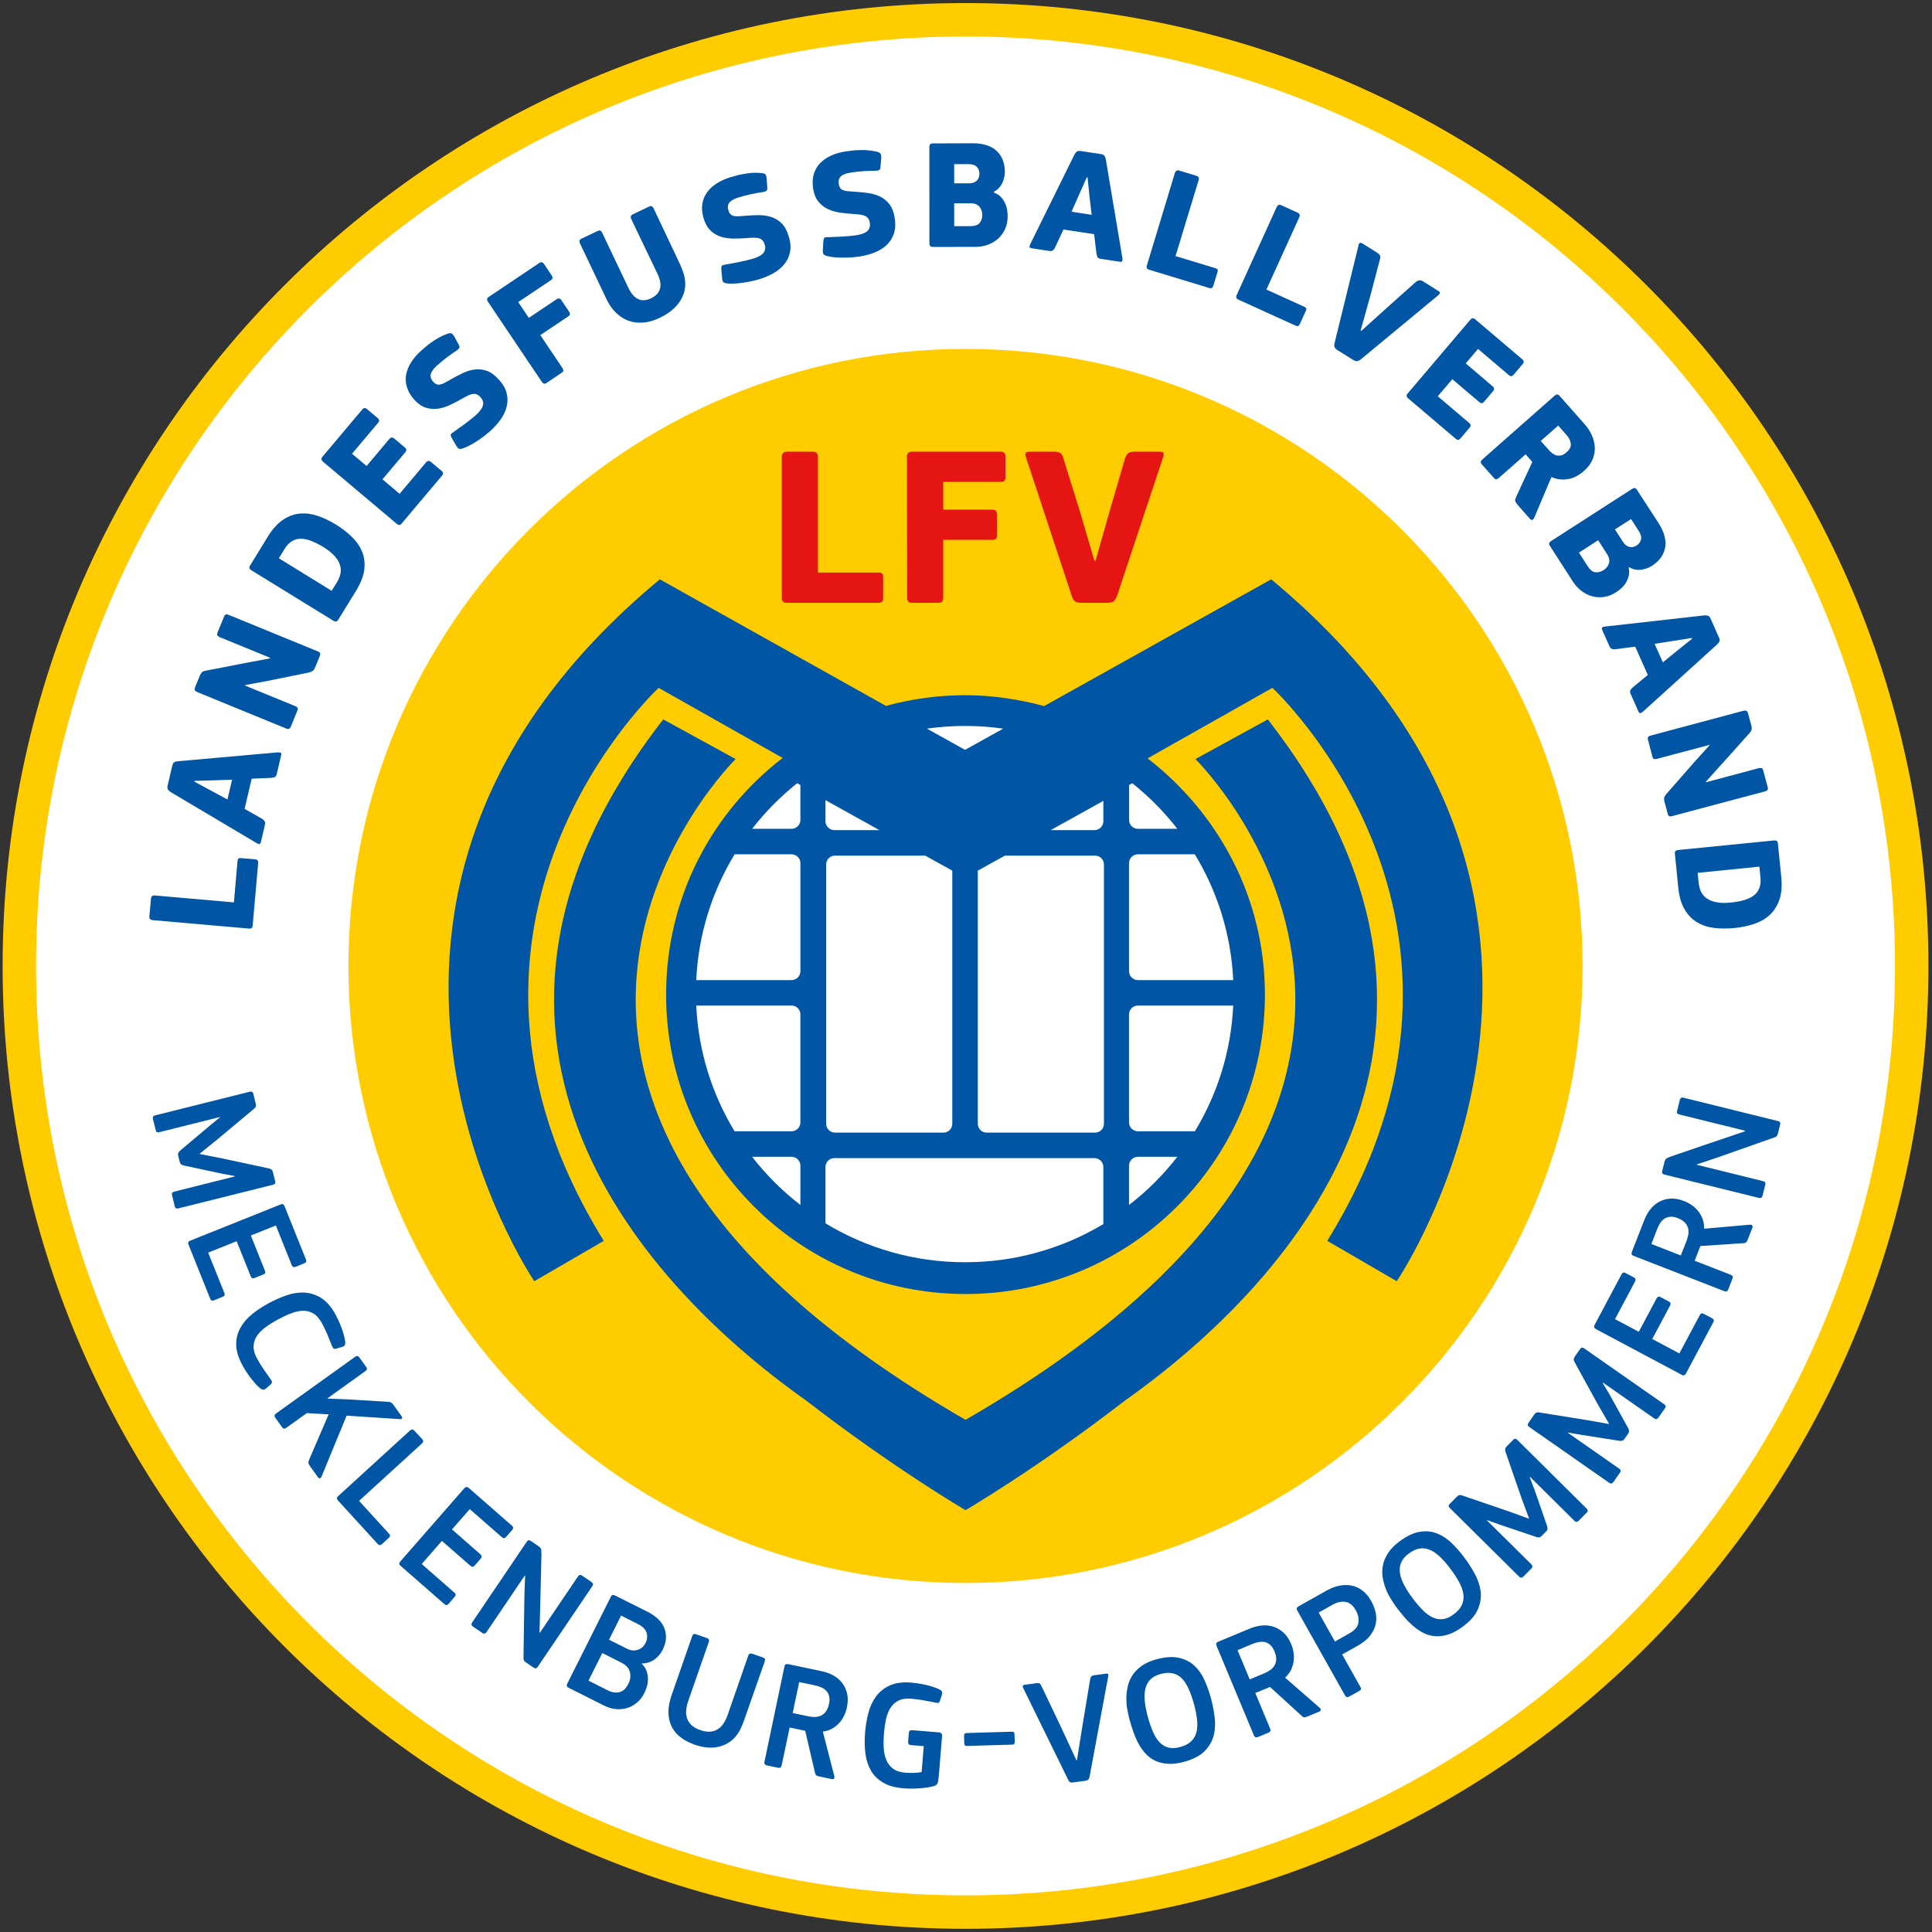 <?xml version="1.0" encoding="utf-8"?>
<!-- Generator: Adobe Illustrator 16.0.3, SVG Export Plug-In . SVG Version: 6.00 Build 0)  -->
<!DOCTYPE svg PUBLIC "-//W3C//DTD SVG 1.1//EN" "http://www.w3.org/Graphics/SVG/1.1/DTD/svg11.dtd">
<svg version="1.1" xmlns="http://www.w3.org/2000/svg" xmlns:xlink="http://www.w3.org/1999/xlink" x="0px" y="0px"
	 width="155.906px" height="155.905px" viewBox="0 0 155.906 155.905" enable-background="new 0 0 155.906 155.905"
	 xml:space="preserve">
<rect x="0" y="0" width="155.906" height="155.905" fill="#333333" stroke="none"/>
<g id="Hintergrund">
</g>
<g id="Hilfslinien_anzeigen">
</g>
<g id="Vordergrund">
	<g>
		<path fill="#FFCC00" d="M155.618,77.947c0,42.914-34.788,77.702-77.704,77.702C35,155.648,0.211,120.86,0.211,77.947
			c0-42.913,34.79-77.7,77.703-77.7C120.83,0.247,155.618,35.034,155.618,77.947"/>
		<path fill="#FFFFFF" d="M152.921,77.947c0,41.424-33.581,75.003-75.008,75.003c-41.424,0-75.004-33.579-75.004-75.003
			c0-41.422,33.58-75.001,75.004-75.001C119.34,2.945,152.921,36.524,152.921,77.947"/>
		<path fill="#FFCC00" d="M127.71,77.947c0,27.5-22.295,49.794-49.797,49.794c-27.5,0-49.795-22.294-49.795-49.794
			s22.295-49.792,49.795-49.792C105.416,28.154,127.71,50.446,127.71,77.947"/>
		<path fill="#E41513" d="M66.005,46.203h4.932c0.221,0,0.33,0.105,0.33,0.313v1.759c0,0.11-0.025,0.202-0.081,0.265
			c-0.057,0.069-0.161,0.103-0.321,0.103h-7.372c-0.158,0-0.265-0.036-0.322-0.11c-0.056-0.074-0.082-0.164-0.082-0.274V36.871
			c0-0.122,0.03-0.224,0.091-0.301c0.061-0.081,0.166-0.121,0.313-0.121H65.6c0.27,0,0.405,0.141,0.405,0.422V46.203z"/>
		<path fill="#E41513" d="M73.185,36.85c0-0.108,0.027-0.203,0.084-0.281c0.052-0.08,0.165-0.12,0.337-0.12h7.133
			c0.272,0,0.403,0.131,0.403,0.397v1.657c0,0.109-0.028,0.202-0.082,0.274c-0.055,0.073-0.169,0.11-0.339,0.11h-4.604v2.238h3.942
			c0.268,0,0.403,0.129,0.403,0.384v1.667c0,0.123-0.027,0.22-0.082,0.285c-0.054,0.069-0.159,0.103-0.321,0.103h-3.942v4.678
			c0,0.096-0.021,0.187-0.062,0.272c-0.045,0.085-0.148,0.127-0.325,0.127h-2.125c-0.16,0-0.265-0.032-0.32-0.11
			c-0.056-0.071-0.082-0.168-0.082-0.289L73.185,36.85z"/>
		<path fill="#E41513" d="M87.144,41.271l1.171,3.979h0.092l1.141-4.014l1.229-4.218c0.06-0.186,0.141-0.327,0.242-0.422
			c0.107-0.101,0.264-0.147,0.472-0.147h2.127c0.181,0,0.274,0.046,0.285,0.147c0.006,0.095-0.011,0.201-0.048,0.312l-3.722,11.204
			c-0.063,0.159-0.136,0.285-0.23,0.384c-0.094,0.098-0.279,0.146-0.558,0.146h-2.074c-0.244,0-0.42-0.042-0.531-0.127
			C86.63,48.429,86.552,48.3,86.5,48.13l-3.704-11.222c-0.061-0.136-0.074-0.245-0.037-0.332c0.037-0.085,0.146-0.127,0.329-0.127
			h1.961c0.246,0,0.42,0.037,0.523,0.109c0.106,0.074,0.185,0.209,0.231,0.402L87.144,41.271z"/>
		<path fill="#0056A4" d="M77.914,114.577C32.073,88.099,59.362,61.254,59.362,61.254l-5.84-3.201
			c-19.396,24.942-2.784,44.843,11.57,54.994c6.967,5.391,12.821,8.82,12.821,8.82s5.861-3.43,12.831-8.82
			c14.347-10.151,30.958-30.052,11.566-54.994l-5.843,3.201C96.468,61.254,123.756,88.099,77.914,114.577"/>
		<path fill="#0056A4" d="M84.264,56.976l18.317-10.227c31.113,25.804,10.132,56.64,10.132,56.64l-5.608-3.256
			c15.951-25.799-4.427-44.625-4.427-44.625l-10.004,5.651l-0.062,0.043c5.722,4.422,9.463,11.271,9.463,19.06
			c0,13.345-10.814,24.161-24.16,24.161c-13.343,0-24.163-10.816-24.163-24.161c0-7.807,3.664-14.684,9.404-19.097l-10.003-5.657
			c0,0-20.376,18.827-4.432,44.625l-5.604,3.256c0,0-20.981-30.835,10.13-56.64l18.265,10.224l0.103-0.041
			c2.008-0.543,4.115-0.833,6.299-0.833C80.079,56.098,82.27,56.443,84.264,56.976"/>
		<g>
			<path fill="#FFFFFF" d="M91.111,63.348l0.26-0.145c1.352,1.079,2.577,2.315,3.636,3.68h-3.176c-0.397,0-0.72-0.324-0.72-0.714
				V63.348z"/>
			<path fill="#FFFFFF" d="M99.517,81.145c-0.173,3.704-1.284,7.162-3.095,10.147h-4.591c-0.398,0-0.723-0.324-0.723-0.716v-8.72
				c0-0.391,0.322-0.712,0.723-0.712H99.517z"/>
			<path fill="#FFFFFF" d="M99.517,79.092h-7.686c-0.398,0-0.723-0.325-0.723-0.719v-8.718c0-0.396,0.324-0.717,0.723-0.717h4.585
				C98.231,71.923,99.344,75.383,99.517,79.092"/>
			<path fill="#FFFFFF" d="M95.008,93.349c-1.129,1.455-2.439,2.763-3.9,3.888v-3.169c0-0.396,0.325-0.719,0.725-0.719H95.008z"/>
			<path fill="#FFFFFF" d="M64.59,63.348l-0.26-0.145c-1.353,1.079-2.576,2.315-3.635,3.68h3.172c0.398,0,0.723-0.324,0.723-0.714
				V63.348z"/>
			<path fill="#FFFFFF" d="M56.184,81.145c0.174,3.704,1.282,7.162,3.095,10.147h4.588c0.4,0,0.723-0.324,0.723-0.716v-8.72
				c0-0.391-0.321-0.712-0.723-0.712H56.184z"/>
			<path fill="#FFFFFF" d="M56.184,79.092h7.684c0.398,0,0.723-0.325,0.723-0.719v-8.718c0-0.396-0.322-0.717-0.723-0.717h-4.585
				C57.467,71.923,56.357,75.383,56.184,79.092"/>
			<path fill="#FFFFFF" d="M60.691,93.349c1.13,1.455,2.441,2.763,3.899,3.888v-3.169c0-0.396-0.323-0.719-0.724-0.719H60.691z"/>
			<path fill="#FFFFFF" d="M70.965,66.989l-4.352-2.419v1.704c0,0.392,0.326,0.715,0.722,0.715H70.965z"/>
			<path fill="#FFFFFF" d="M66.614,98.718c3.284,1.993,7.141,3.141,11.268,3.141c4.077,0,7.895-1.129,11.154-3.077v-4.607
				c0-0.398-0.323-0.719-0.722-0.719h-20.98c-0.397,0-0.721,0.32-0.721,0.719V98.718z"/>
			<path fill="#FFFFFF" d="M80.955,58.799c-1.007-0.144-2.032-0.217-3.073-0.217c-1.048,0-2.076,0.073-3.081,0.217l3.076,1.712
				L80.955,58.799z"/>
			<path fill="#FFFFFF" d="M88.315,66.989c0.398,0,0.722-0.323,0.722-0.715v-1.647l-4.25,2.362H88.315z"/>
			<path fill="#FFFFFF" d="M81.094,69.046l-2.188,1.212v20.426c0,0.396,0.318,0.716,0.72,0.716h8.74c0.397,0,0.719-0.32,0.719-0.716
				V69.76c0-0.396-0.321-0.714-0.719-0.714H81.094z"/>
			<path fill="#FFFFFF" d="M67.384,69.046c-0.396,0-0.714,0.316-0.714,0.714v20.924c0,0.397,0.32,0.716,0.714,0.716h8.746
				c0.394,0,0.716-0.32,0.716-0.716V70.257l-2.184-1.211H67.384z"/>
		</g>
		<path fill="#0056A4" d="M18.875,72.82l0.295-3.371c0.015-0.149,0.092-0.219,0.234-0.207l1.203,0.105
			c0.073,0.008,0.133,0.035,0.175,0.074c0.044,0.041,0.06,0.118,0.052,0.223l-0.444,5.041c-0.007,0.105-0.043,0.175-0.097,0.211
			c-0.052,0.033-0.114,0.046-0.193,0.038l-7.78-0.681c-0.082-0.007-0.151-0.033-0.201-0.08c-0.052-0.048-0.072-0.12-0.064-0.221
			l0.129-1.441c0.016-0.18,0.119-0.267,0.312-0.251L18.875,72.82z"/>
		<g>
			<path fill="#0056A4" d="M22.657,60.75c-0.046-0.028-0.119-0.038-0.221-0.038l-8.062,0.715c-0.123,0.01-0.222,0.036-0.299,0.076
				c-0.078,0.038-0.138,0.141-0.18,0.314l-0.361,1.542c-0.036,0.164-0.033,0.279,0.018,0.353c0.048,0.073,0.123,0.141,0.227,0.209
				l6.919,4.108c0.132,0.074,0.217,0.099,0.26,0.074c0.043-0.022,0.076-0.078,0.098-0.172l0.318-1.354
				c0.028-0.117,0.024-0.213-0.012-0.291c-0.035-0.076-0.111-0.148-0.231-0.222l-1.392-0.788l0.571-2.44l1.55-0.063
				c0.139-0.007,0.246-0.033,0.321-0.069c0.072-0.032,0.125-0.119,0.157-0.258l0.354-1.52C22.716,60.837,22.701,60.779,22.657,60.75
				z M18.355,64.513l-1.281-0.687l-1.393-0.754l0.013-0.059l1.595-0.043l1.438-0.051L18.355,64.513z"/>
		</g>
		<path fill="#0056A4" d="M19.784,55.283l-0.013,0.037l4.083,1.674c0.063,0.024,0.11,0.063,0.151,0.115
			c0.039,0.051,0.037,0.128-0.007,0.231l-0.527,1.288c-0.073,0.181-0.193,0.234-0.353,0.172l-7.23-2.963
			c-0.07-0.028-0.121-0.071-0.156-0.131c-0.036-0.057-0.036-0.136,0.004-0.23l0.391-0.956c0.077-0.174,0.156-0.284,0.244-0.328
			c0.088-0.037,0.194-0.069,0.323-0.089c0.127-0.023,0.324-0.06,0.589-0.113c0.268-0.055,0.568-0.11,0.909-0.175
			c0.339-0.069,0.695-0.135,1.062-0.208c0.369-0.067,0.724-0.138,1.064-0.203c0.339-0.063,0.643-0.123,0.907-0.168
			c0.263-0.052,0.457-0.091,0.574-0.114c0.005-0.004,0.005-0.012,0-0.017c0-0.006,0-0.016,0.002-0.023l-4.084-1.67
			c-0.061-0.029-0.115-0.068-0.163-0.123c-0.046-0.055-0.046-0.138,0-0.247l0.528-1.29c0.038-0.096,0.089-0.151,0.15-0.166
			c0.059-0.016,0.13-0.005,0.22,0.029l7.215,2.958c0.078,0.031,0.131,0.073,0.158,0.125c0.029,0.053,0.025,0.125-0.013,0.219
			l-0.389,0.954c-0.057,0.133-0.12,0.225-0.196,0.275c-0.076,0.05-0.17,0.087-0.277,0.117c-0.565,0.111-1.125,0.228-1.683,0.343
			c-0.562,0.113-1.123,0.229-1.686,0.344L19.784,55.283z"/>
		<g>
			<path fill="#0056A4" d="M29.21,44.497c-0.183-0.439-0.461-0.835-0.837-1.195c-0.376-0.361-0.802-0.688-1.281-0.98
				c-0.47-0.291-0.95-0.519-1.436-0.687c-0.489-0.167-0.966-0.23-1.434-0.193c-0.466,0.037-0.92,0.201-1.363,0.489
				c-0.444,0.289-0.855,0.745-1.241,1.366l-1.435,2.337c-0.06,0.088-0.075,0.166-0.052,0.226c0.021,0.058,0.068,0.107,0.143,0.152
				l6.641,4.088c0.07,0.043,0.138,0.06,0.199,0.055c0.063-0.004,0.127-0.055,0.188-0.156l1.431-2.325
				c0.383-0.629,0.609-1.207,0.665-1.733C29.457,45.417,29.396,44.933,29.21,44.497z M27.479,46.266
				c-0.042,0.239-0.142,0.483-0.292,0.725l-0.423,0.684l-4.26-2.624l0.467-0.76c0.316-0.514,0.725-0.786,1.224-0.813
				c0.5-0.028,1.128,0.192,1.884,0.658c0.382,0.232,0.678,0.467,0.897,0.708c0.217,0.235,0.367,0.474,0.447,0.713
				C27.502,45.79,27.523,46.027,27.479,46.266z"/>
		</g>
		<path fill="#0056A4" d="M26.062,37.254c-0.064-0.054-0.104-0.111-0.121-0.176c-0.017-0.066,0.008-0.139,0.082-0.223l3.215-3.817
			c0.112-0.136,0.238-0.146,0.378-0.027l0.87,0.733c0.057,0.048,0.091,0.104,0.108,0.16c0.013,0.063-0.018,0.136-0.086,0.219
			l-2.1,2.494l1.176,0.987l1.829-2.175c0.124-0.146,0.255-0.16,0.389-0.049l0.877,0.736c0.054,0.05,0.093,0.105,0.106,0.167
			c0.015,0.059-0.02,0.138-0.091,0.228l-1.831,2.168l1.384,1.17l2.137-2.541c0.121-0.14,0.251-0.15,0.393-0.03l0.873,0.732
			c0.062,0.054,0.094,0.105,0.105,0.164c0.012,0.059-0.019,0.129-0.09,0.213l-3.25,3.856c-0.069,0.084-0.137,0.124-0.199,0.118
			c-0.063-0.001-0.123-0.026-0.181-0.077L26.062,37.254z"/>
		<path fill="#0056A4" d="M39.553,34.792c-0.098,0.086-0.23,0.196-0.388,0.319c-0.156,0.128-0.33,0.253-0.519,0.383
			c-0.188,0.128-0.383,0.25-0.593,0.366c-0.204,0.118-0.407,0.212-0.605,0.292c-0.212,0.076-0.353,0.097-0.423,0.056
			c-0.069-0.04-0.132-0.11-0.193-0.217l-0.375-0.64c-0.08-0.155-0.105-0.258-0.072-0.307c0.034-0.052,0.124-0.123,0.263-0.217
			c0.122-0.089,0.26-0.189,0.41-0.295c0.154-0.106,0.306-0.22,0.463-0.333c0.153-0.118,0.308-0.236,0.46-0.354
			c0.152-0.121,0.295-0.237,0.425-0.355c0.319-0.288,0.506-0.542,0.563-0.775c0.057-0.231-0.001-0.447-0.179-0.647
			c-0.102-0.113-0.202-0.191-0.298-0.234c-0.094-0.043-0.2-0.061-0.315-0.043c-0.118,0.013-0.243,0.052-0.385,0.115
			c-0.141,0.063-0.304,0.149-0.49,0.259c-0.314,0.185-0.644,0.353-0.975,0.511c-0.333,0.157-0.664,0.258-0.993,0.304
			c-0.329,0.049-0.655,0.017-0.979-0.084c-0.324-0.103-0.636-0.323-0.94-0.66c-0.272-0.309-0.464-0.629-0.567-0.962
			c-0.109-0.332-0.133-0.666-0.08-1.001c0.054-0.335,0.183-0.672,0.39-1.007c0.208-0.337,0.483-0.658,0.828-0.965
			c0.084-0.078,0.199-0.177,0.344-0.3c0.145-0.125,0.306-0.251,0.489-0.379c0.182-0.13,0.375-0.25,0.58-0.369
			c0.207-0.118,0.414-0.211,0.617-0.283c0.207-0.082,0.345-0.104,0.418-0.061c0.075,0.042,0.141,0.114,0.205,0.21l0.367,0.672
			c0.043,0.073,0.067,0.135,0.071,0.177c0.009,0.047,0,0.087-0.022,0.123c-0.022,0.04-0.06,0.076-0.107,0.116
			c-0.051,0.04-0.109,0.082-0.177,0.134c-0.245,0.156-0.48,0.328-0.719,0.505c-0.239,0.184-0.503,0.399-0.791,0.655
			c-0.273,0.246-0.439,0.472-0.499,0.68c-0.053,0.209,0.008,0.416,0.186,0.616c0.09,0.098,0.179,0.167,0.261,0.207
			c0.083,0.035,0.18,0.045,0.284,0.03c0.105-0.014,0.223-0.058,0.353-0.124c0.132-0.067,0.288-0.156,0.474-0.263
			c0.32-0.184,0.644-0.355,0.975-0.514c0.328-0.162,0.656-0.267,0.986-0.311c0.33-0.048,0.658-0.014,0.994,0.099
			c0.331,0.115,0.662,0.355,0.99,0.723c0.332,0.372,0.541,0.74,0.626,1.112c0.086,0.377,0.084,0.737-0.014,1.092
			c-0.092,0.352-0.259,0.696-0.495,1.026C40.141,34.206,39.865,34.512,39.553,34.792"/>
		<path fill="#0056A4" d="M39.369,24.34c-0.043-0.063-0.064-0.128-0.062-0.192c0-0.065,0.049-0.133,0.147-0.199l4.062-2.725
			c0.155-0.103,0.28-0.08,0.382,0.075l0.632,0.942c0.044,0.063,0.062,0.123,0.06,0.188c-0.005,0.06-0.055,0.125-0.153,0.193
			l-2.619,1.754l0.855,1.276l2.243-1.505c0.153-0.104,0.279-0.084,0.377,0.064l0.638,0.948c0.046,0.07,0.067,0.139,0.063,0.196
			c-0.006,0.061-0.055,0.121-0.144,0.181l-2.25,1.506l1.792,2.662c0.035,0.058,0.06,0.118,0.067,0.184
			c0.008,0.063-0.036,0.128-0.134,0.193l-1.211,0.815c-0.091,0.061-0.166,0.081-0.224,0.058c-0.063-0.021-0.112-0.066-0.161-0.134
			L39.369,24.34z"/>
		<path fill="#0056A4" d="M52.533,24.075c0.384-0.185,0.625-0.435,0.722-0.762c0.096-0.323,0.035-0.726-0.192-1.204l-2.125-4.436
			c-0.034-0.075-0.047-0.146-0.034-0.214c0.017-0.066,0.073-0.122,0.172-0.169l1.303-0.622c0.108-0.049,0.184-0.052,0.241-0.009
			c0.053,0.042,0.094,0.095,0.124,0.156l2.123,4.493c0.1,0.221,0.194,0.449,0.272,0.683c0.08,0.236,0.131,0.491,0.152,0.772
			c0.022,0.332-0.021,0.646-0.118,0.932c-0.102,0.291-0.243,0.556-0.431,0.798c-0.186,0.239-0.405,0.456-0.66,0.647
			c-0.254,0.19-0.524,0.352-0.81,0.489c-0.473,0.236-0.928,0.369-1.365,0.402c-0.432,0.035-0.833-0.015-1.208-0.153
			c-0.373-0.141-0.706-0.36-1.008-0.656c-0.303-0.3-0.553-0.666-0.757-1.097l-2.133-4.484c-0.035-0.077-0.051-0.149-0.041-0.214
			c0.014-0.066,0.067-0.121,0.166-0.17l1.307-0.618c0.104-0.054,0.187-0.056,0.239-0.008c0.053,0.04,0.097,0.095,0.123,0.156
			l2.113,4.441C51.152,24.157,51.76,24.439,52.533,24.075"/>
		<path fill="#0056A4" d="M61.249,22.54c-0.129,0.036-0.292,0.083-0.488,0.125c-0.197,0.046-0.408,0.089-0.632,0.124
			c-0.224,0.037-0.457,0.066-0.689,0.084c-0.24,0.019-0.46,0.019-0.678,0.007c-0.224-0.023-0.357-0.065-0.402-0.125
			c-0.046-0.069-0.076-0.164-0.085-0.281l-0.066-0.741c-0.008-0.171,0.015-0.277,0.066-0.307c0.054-0.034,0.163-0.063,0.331-0.089
			c0.147-0.023,0.315-0.055,0.497-0.089c0.183-0.031,0.37-0.067,0.561-0.109c0.186-0.036,0.375-0.079,0.563-0.124
			c0.188-0.043,0.368-0.091,0.535-0.139c0.411-0.125,0.691-0.28,0.841-0.464c0.15-0.185,0.188-0.407,0.109-0.662
			c-0.042-0.144-0.098-0.256-0.167-0.336c-0.067-0.083-0.158-0.138-0.267-0.177c-0.113-0.036-0.247-0.056-0.399-0.056
			c-0.155-0.003-0.339,0.007-0.551,0.024c-0.367,0.031-0.733,0.047-1.099,0.047c-0.37,0-0.714-0.047-1.031-0.142
			c-0.315-0.097-0.604-0.262-0.848-0.493c-0.252-0.231-0.439-0.563-0.571-0.999c-0.119-0.395-0.155-0.763-0.111-1.109
			c0.045-0.345,0.166-0.66,0.357-0.941c0.191-0.28,0.449-0.526,0.779-0.747c0.329-0.217,0.715-0.391,1.154-0.524
			c0.112-0.031,0.26-0.076,0.445-0.125c0.181-0.052,0.381-0.094,0.604-0.133c0.217-0.042,0.444-0.07,0.679-0.089
			c0.238-0.015,0.462-0.015,0.679,0.008c0.223,0.011,0.36,0.051,0.404,0.121c0.049,0.07,0.082,0.161,0.098,0.279l0.045,0.76
			c0.008,0.089,0.008,0.151-0.008,0.195c-0.011,0.043-0.037,0.076-0.074,0.101c-0.035,0.024-0.084,0.043-0.145,0.055
			c-0.062,0.016-0.136,0.032-0.218,0.047c-0.286,0.04-0.574,0.094-0.867,0.155c-0.291,0.061-0.623,0.149-0.993,0.26
			c-0.351,0.102-0.599,0.242-0.736,0.404c-0.14,0.167-0.171,0.375-0.092,0.634c0.037,0.128,0.084,0.228,0.146,0.293
			c0.058,0.071,0.142,0.123,0.244,0.153c0.101,0.032,0.224,0.044,0.37,0.037c0.149-0.001,0.328-0.017,0.54-0.037
			c0.37-0.027,0.733-0.05,1.103-0.055c0.364-0.004,0.709,0.044,1.026,0.141c0.316,0.095,0.602,0.266,0.857,0.509
			c0.251,0.244,0.448,0.603,0.588,1.079c0.146,0.472,0.174,0.894,0.095,1.268c-0.081,0.379-0.236,0.706-0.474,0.985
			c-0.235,0.283-0.531,0.521-0.886,0.72C62.028,22.26,61.65,22.419,61.249,22.54"/>
		<path fill="#0056A4" d="M69.334,20.705c-0.132,0.02-0.298,0.038-0.5,0.055c-0.201,0.015-0.417,0.026-0.643,0.03
			c-0.227,0.003-0.46-0.003-0.696-0.015c-0.234-0.015-0.459-0.047-0.668-0.095c-0.223-0.049-0.348-0.111-0.382-0.182
			c-0.038-0.072-0.054-0.167-0.046-0.285l0.041-0.746c0.02-0.17,0.055-0.27,0.112-0.294c0.053-0.025,0.166-0.036,0.336-0.036
			c0.154-0.008,0.32-0.017,0.507-0.021c0.185-0.007,0.373-0.015,0.57-0.025c0.19-0.013,0.383-0.026,0.576-0.043
			c0.193-0.015,0.378-0.038,0.551-0.064c0.421-0.063,0.722-0.171,0.896-0.336c0.174-0.16,0.243-0.378,0.204-0.642
			c-0.021-0.148-0.063-0.268-0.118-0.356c-0.055-0.093-0.137-0.16-0.241-0.214c-0.105-0.05-0.233-0.09-0.385-0.114
			c-0.149-0.024-0.335-0.041-0.548-0.052c-0.368-0.02-0.733-0.058-1.098-0.11c-0.366-0.051-0.696-0.148-0.996-0.289
			c-0.303-0.141-0.559-0.344-0.773-0.611c-0.213-0.262-0.353-0.622-0.42-1.069c-0.061-0.406-0.044-0.776,0.05-1.113
			c0.095-0.334,0.257-0.628,0.488-0.879c0.228-0.249,0.522-0.46,0.877-0.625c0.356-0.17,0.766-0.286,1.22-0.356
			c0.115-0.017,0.266-0.037,0.455-0.06c0.187-0.024,0.393-0.038,0.617-0.047c0.223-0.007,0.45-0.005,0.687,0.013
			c0.234,0.015,0.462,0.05,0.671,0.099c0.219,0.046,0.345,0.104,0.383,0.179c0.037,0.078,0.053,0.173,0.057,0.293l-0.065,0.759
			c-0.005,0.085-0.016,0.149-0.036,0.188c-0.018,0.043-0.051,0.072-0.086,0.09c-0.044,0.021-0.092,0.031-0.157,0.035
			c-0.061,0.007-0.135,0.013-0.219,0.016c-0.289,0-0.581,0.012-0.882,0.03c-0.296,0.017-0.636,0.056-1.019,0.115
			c-0.365,0.052-0.629,0.151-0.789,0.292c-0.158,0.146-0.218,0.35-0.182,0.613c0.021,0.133,0.057,0.238,0.104,0.317
			c0.05,0.075,0.123,0.138,0.215,0.182c0.097,0.047,0.219,0.077,0.367,0.092c0.146,0.015,0.326,0.028,0.54,0.042
			c0.368,0.021,0.733,0.055,1.095,0.103c0.365,0.049,0.696,0.143,0.994,0.283c0.304,0.141,0.56,0.352,0.778,0.63
			c0.213,0.277,0.36,0.661,0.43,1.148c0.074,0.488,0.042,0.915-0.089,1.271c-0.133,0.364-0.333,0.661-0.609,0.909
			c-0.274,0.244-0.6,0.438-0.98,0.585C70.148,20.537,69.75,20.642,69.334,20.705"/>
		<path fill="#0056A4" d="M81.316,17.446c0,0.395-0.071,0.743-0.215,1.052c-0.141,0.301-0.334,0.563-0.578,0.779
			c-0.241,0.211-0.522,0.375-0.836,0.484c-0.313,0.11-0.646,0.163-0.989,0.163l-3.406,0.002c-0.117,0-0.196-0.026-0.231-0.077
			c-0.039-0.05-0.061-0.116-0.061-0.2l-0.002-7.798c0-0.083,0.021-0.149,0.056-0.201c0.038-0.051,0.113-0.077,0.223-0.077
			l3.194-0.013c0.865,0,1.515,0.208,1.959,0.622c0.438,0.415,0.66,0.983,0.66,1.701c0,0.102-0.014,0.225-0.044,0.367
			c-0.021,0.144-0.063,0.29-0.128,0.438c-0.062,0.155-0.156,0.301-0.275,0.44c-0.119,0.147-0.276,0.262-0.456,0.355l0.01,0.05
			c0.241,0.092,0.438,0.217,0.584,0.376c0.145,0.159,0.26,0.332,0.336,0.517c0.085,0.185,0.136,0.365,0.161,0.544
			C81.303,17.153,81.316,17.309,81.316,17.446 M79.037,14.03c0-0.225-0.067-0.41-0.208-0.561c-0.14-0.15-0.366-0.225-0.684-0.225H77
			v1.55h1.208c0.261,0,0.464-0.07,0.61-0.214C78.966,14.438,79.037,14.258,79.037,14.03 M79.264,17.343
			c0-0.258-0.075-0.48-0.228-0.665c-0.148-0.183-0.397-0.277-0.741-0.274H77l0.001,1.848l1.294-0.003
			c0.37,0,0.625-0.086,0.762-0.263C79.196,17.809,79.264,17.599,79.264,17.343"/>
		<g>
			<path fill="#0056A4" d="M89.238,12.875c-0.027-0.123-0.057-0.219-0.101-0.293c-0.046-0.073-0.149-0.125-0.325-0.152l-1.567-0.238
				c-0.169-0.025-0.284-0.01-0.35,0.039c-0.069,0.054-0.131,0.136-0.192,0.245l-3.558,7.212c-0.063,0.136-0.078,0.223-0.053,0.27
				c0.029,0.04,0.09,0.067,0.183,0.08l1.379,0.211c0.113,0.02,0.207,0.009,0.281-0.031c0.076-0.039,0.142-0.123,0.204-0.248
				l0.678-1.447l2.477,0.375l0.183,1.542c0.021,0.138,0.054,0.244,0.093,0.313c0.043,0.07,0.132,0.118,0.272,0.138l1.545,0.233
				c0.086,0.015,0.146,0,0.171-0.048c0.023-0.049,0.031-0.123,0.021-0.224L89.238,12.875z M86.469,17.085l0.587-1.328l0.643-1.449
				l0.063,0.01l0.162,1.585l0.167,1.429L86.469,17.085z"/>
		</g>
		<path fill="#0056A4" d="M94.862,20.665l3.237,0.982c0.149,0.047,0.2,0.133,0.16,0.271l-0.353,1.156
			c-0.021,0.071-0.058,0.124-0.107,0.155c-0.05,0.037-0.125,0.04-0.229,0.008l-4.837-1.47c-0.105-0.032-0.169-0.076-0.189-0.135
			c-0.026-0.059-0.019-0.125,0-0.195l2.264-7.476c0.023-0.079,0.068-0.141,0.12-0.18c0.055-0.042,0.134-0.046,0.228-0.018
			l1.384,0.42c0.178,0.055,0.239,0.171,0.184,0.358L94.862,20.665z"/>
		<path fill="#0056A4" d="M102.194,23.367l3.081,1.398c0.136,0.067,0.175,0.162,0.114,0.292l-0.499,1.098
			c-0.028,0.07-0.073,0.118-0.128,0.143c-0.053,0.026-0.129,0.018-0.23-0.026l-4.601-2.094c-0.098-0.046-0.153-0.1-0.168-0.16
			c-0.012-0.063-0.003-0.128,0.026-0.196l3.234-7.11c0.035-0.08,0.082-0.13,0.142-0.165c0.062-0.03,0.136-0.027,0.229,0.015
			l1.32,0.6c0.164,0.075,0.207,0.204,0.132,0.375L102.194,23.367z"/>
		<path fill="#0056A4" d="M110.563,23.937l-0.765,2.739l0.052,0.029l2.124-1.919l2.245-2.005c0.104-0.085,0.204-0.136,0.298-0.154
			c0.1-0.019,0.205,0.007,0.329,0.084l1.232,0.775c0.11,0.064,0.146,0.127,0.112,0.185c-0.031,0.06-0.075,0.114-0.14,0.167
			l-6.237,5.161c-0.096,0.071-0.185,0.118-0.272,0.143c-0.089,0.026-0.214-0.017-0.381-0.118l-1.201-0.752
			c-0.146-0.089-0.231-0.181-0.264-0.27c-0.031-0.09-0.031-0.193,0-0.313l1.93-7.87c0.008-0.101,0.041-0.168,0.093-0.203
			c0.052-0.041,0.134-0.025,0.24,0.042l1.14,0.713c0.143,0.09,0.23,0.173,0.266,0.254c0.03,0.083,0.03,0.188-0.012,0.318
			L110.563,23.937z"/>
		<path fill="#0056A4" d="M118.642,25.809c0.059-0.066,0.115-0.106,0.181-0.122c0.061-0.021,0.138,0.009,0.219,0.079l3.807,3.232
			c0.134,0.115,0.145,0.243,0.023,0.384l-0.735,0.866c-0.048,0.055-0.103,0.09-0.162,0.105c-0.062,0.013-0.138-0.019-0.219-0.085
			l-2.483-2.11l-0.994,1.166l2.166,1.845c0.149,0.122,0.164,0.253,0.049,0.386l-0.738,0.871c-0.051,0.062-0.105,0.093-0.167,0.109
			c-0.063,0.012-0.134-0.021-0.225-0.095l-2.166-1.839l-1.174,1.378l2.53,2.149c0.141,0.121,0.152,0.254,0.031,0.392l-0.74,0.872
			c-0.051,0.059-0.106,0.095-0.162,0.105c-0.058,0.008-0.132-0.018-0.213-0.092l-3.845-3.266c-0.083-0.071-0.119-0.139-0.115-0.199
			c0-0.064,0.027-0.122,0.08-0.182L118.642,25.809z"/>
		<g>
			<path fill="#0056A4" d="M128.451,35.112c-0.143-0.313-0.325-0.6-0.55-0.849l-2.039-2.311c-0.076-0.089-0.146-0.128-0.217-0.121
				c-0.063,0.008-0.125,0.037-0.18,0.088l-5.857,5.167c-0.062,0.057-0.1,0.115-0.115,0.176c-0.01,0.06,0.021,0.138,0.098,0.225
				l0.959,1.08c0.079,0.091,0.148,0.128,0.213,0.109c0.062-0.016,0.119-0.046,0.17-0.089l2.181-1.925l0.537,0.617l-1.329,2.881
				c-0.053,0.104-0.068,0.199-0.044,0.282c0.026,0.083,0.077,0.175,0.162,0.268l1.022,1.16c0.063,0.071,0.124,0.098,0.188,0.082
				c0.063-0.019,0.114-0.074,0.157-0.167l1.388-3.29c0.258,0.11,0.504,0.174,0.75,0.195c0.247,0.019,0.482,0,0.703-0.051
				c0.224-0.049,0.433-0.133,0.631-0.245c0.195-0.113,0.376-0.239,0.532-0.379c0.334-0.292,0.569-0.606,0.704-0.936
				c0.138-0.335,0.198-0.667,0.18-0.999C128.674,35.747,128.591,35.424,128.451,35.112z M126.435,36.478
				c-0.155,0.139-0.303,0.228-0.444,0.262c-0.145,0.033-0.275,0.036-0.395,0.003s-0.23-0.092-0.333-0.167
				c-0.102-0.078-0.189-0.159-0.261-0.243l-0.668-0.749l1.407-1.24l0.68,0.77c0.194,0.218,0.308,0.448,0.337,0.687
				C126.79,36.038,126.679,36.263,126.435,36.478z"/>
		</g>
		<g>
			<path fill="#0056A4" d="M133.837,42.208l-1.739-2.68c-0.063-0.089-0.125-0.139-0.185-0.144c-0.065-0.003-0.13,0.017-0.2,0.063
				l-6.558,4.222c-0.07,0.045-0.116,0.098-0.138,0.154c-0.022,0.061-0.003,0.141,0.063,0.239l1.844,2.866
				c0.187,0.288,0.413,0.536,0.675,0.739c0.264,0.207,0.547,0.356,0.857,0.442c0.313,0.087,0.637,0.112,0.97,0.067
				c0.334-0.048,0.668-0.178,0.999-0.392c0.112-0.071,0.238-0.167,0.377-0.284c0.137-0.12,0.264-0.26,0.372-0.431
				c0.109-0.164,0.198-0.352,0.25-0.564c0.056-0.208,0.056-0.439,0-0.694l0.039-0.039c0.175,0.104,0.358,0.169,0.545,0.196
				c0.184,0.024,0.356,0.024,0.521-0.008c0.157-0.026,0.308-0.07,0.438-0.125c0.136-0.058,0.245-0.108,0.327-0.167
				c0.607-0.389,0.964-0.881,1.077-1.477C134.481,43.596,134.303,42.937,133.837,42.208z M129.838,45.458
				c-0.073,0.228-0.22,0.407-0.439,0.552c-0.209,0.135-0.429,0.189-0.651,0.168c-0.226-0.018-0.433-0.185-0.633-0.492l-0.699-1.092
				l1.55-0.999l0.702,1.091C129.855,44.972,129.911,45.231,129.838,45.458z M132.063,44.024c-0.188,0.121-0.381,0.158-0.579,0.11
				c-0.2-0.048-0.368-0.181-0.507-0.396l-0.657-1.018l1.303-0.833l0.617,0.959c0.173,0.27,0.234,0.502,0.184,0.698
				C132.371,43.74,132.254,43.902,132.063,44.024z"/>
		</g>
		<g>
			<path fill="#0056A4" d="M138.7,51.411l-0.643-1.449c-0.063-0.156-0.141-0.243-0.22-0.273c-0.083-0.028-0.184-0.039-0.31-0.028
				l-7.997,0.898c-0.147,0.018-0.232,0.057-0.254,0.1c-0.023,0.044-0.013,0.11,0.024,0.196l0.569,1.277
				c0.046,0.105,0.105,0.18,0.183,0.218c0.07,0.044,0.177,0.055,0.319,0.041l1.584-0.209l1.018,2.285l-1.197,0.989
				c-0.11,0.094-0.18,0.176-0.215,0.246c-0.037,0.073-0.027,0.172,0.031,0.301l0.63,1.426c0.039,0.086,0.086,0.123,0.137,0.121
				c0.053-0.006,0.12-0.046,0.204-0.105l5.995-5.434c0.088-0.085,0.151-0.165,0.191-0.245
				C138.793,51.689,138.776,51.57,138.7,51.411z M135.304,52.539l-1.116,0.909l-0.668-1.493l1.435-0.225l1.565-0.245l0.026,0.06
				L135.304,52.539z"/>
		</g>
		<path fill="#0056A4" d="M137.947,60.146l-0.01-0.034l-4.266,1.136c-0.063,0.016-0.128,0.016-0.188,0
			c-0.063-0.017-0.109-0.082-0.139-0.188l-0.354-1.349c-0.054-0.187,0.006-0.3,0.183-0.344l7.543-2.017
			c0.075-0.018,0.141-0.015,0.206,0.01c0.063,0.027,0.104,0.093,0.135,0.188l0.266,0.993c0.048,0.188,0.049,0.324,0.001,0.411
			c-0.045,0.086-0.11,0.176-0.2,0.271c-0.088,0.09-0.224,0.24-0.402,0.444c-0.176,0.204-0.384,0.433-0.613,0.691
			c-0.232,0.255-0.472,0.525-0.723,0.805c-0.253,0.279-0.493,0.547-0.724,0.804c-0.23,0.259-0.438,0.488-0.618,0.686
			c-0.184,0.199-0.31,0.346-0.389,0.438c0,0.007,0.004,0.012,0.009,0.016c0.002,0.001,0.007,0.007,0.012,0.018l4.262-1.142
			c0.067-0.016,0.138-0.016,0.205,0c0.067,0.015,0.116,0.082,0.146,0.196l0.358,1.348c0.03,0.097,0.023,0.17-0.016,0.219
			c-0.039,0.051-0.103,0.09-0.192,0.113l-7.537,2.007c-0.077,0.021-0.147,0.021-0.203-0.005c-0.051-0.025-0.092-0.084-0.117-0.18
			l-0.267-0.999c-0.039-0.138-0.043-0.249-0.011-0.334c0.031-0.085,0.078-0.17,0.152-0.263c0.374-0.43,0.756-0.86,1.133-1.289
			c0.374-0.431,0.751-0.862,1.132-1.292L137.947,60.146z"/>
		<g>
			<path fill="#0056A4" d="M143.745,70.797l-0.273-2.729c-0.011-0.109-0.046-0.175-0.097-0.21c-0.053-0.032-0.123-0.045-0.205-0.036
				l-7.759,0.771c-0.088,0.009-0.152,0.036-0.195,0.079c-0.053,0.039-0.067,0.12-0.056,0.238l0.271,2.717
				c0.073,0.733,0.249,1.327,0.523,1.778c0.27,0.453,0.609,0.802,1.023,1.037c0.41,0.24,0.871,0.385,1.388,0.444
				c0.517,0.058,1.055,0.058,1.612,0.002c0.549-0.055,1.072-0.165,1.563-0.326c0.486-0.164,0.909-0.399,1.254-0.713
				c0.348-0.313,0.608-0.719,0.79-1.217C143.76,72.136,143.815,71.521,143.745,70.797z M141.582,72.217
				c-0.38,0.321-1.013,0.525-1.897,0.614c-0.441,0.048-0.822,0.041-1.14-0.019c-0.313-0.054-0.581-0.153-0.784-0.294
				c-0.21-0.138-0.367-0.316-0.48-0.532c-0.109-0.217-0.176-0.47-0.206-0.753l-0.078-0.798l4.978-0.499l0.089,0.889
				C142.125,71.425,141.963,71.892,141.582,72.217z"/>
		</g>
		<path fill="#0056A4" d="M16.135,93.128l1.77,0.347l3.783,0.81c0.092,0.02,0.166,0.055,0.219,0.094
			c0.054,0.043,0.097,0.127,0.125,0.249l0.18,0.71c0.019,0.079,0.008,0.141-0.027,0.18c-0.037,0.041-0.084,0.068-0.14,0.083
			l-7.654,1.912c-0.063,0.015-0.122,0.015-0.172,0c-0.055-0.019-0.089-0.073-0.113-0.159l-0.223-0.891
			c-0.042-0.161,0.016-0.266,0.169-0.302l4.896-1.227l-0.011-0.034l-1.045-0.192l-3.07-0.658c-0.081-0.019-0.149-0.053-0.205-0.096
			c-0.054-0.043-0.092-0.105-0.113-0.195l-0.118-0.465c-0.027-0.104-0.027-0.184-0.003-0.242c0.028-0.061,0.064-0.115,0.121-0.174
			l2.495-2.1l0.753-0.618l-0.006-0.021l-4.892,1.225c-0.067,0.016-0.124,0.016-0.176,0c-0.051-0.015-0.089-0.07-0.113-0.166
			L12.341,90.3c-0.037-0.155,0.02-0.252,0.174-0.293l7.65-1.912c0.146-0.039,0.237,0.02,0.276,0.162l0.189,0.768
			c0.031,0.123,0.038,0.211,0.015,0.268c-0.022,0.058-0.071,0.118-0.147,0.183l-3.003,2.508l-1.373,1.108L16.135,93.128z"/>
		<path fill="#0056A4" d="M22.638,97.197c0.155-0.064,0.267-0.016,0.326,0.141l1.724,4.295c0.061,0.152,0.015,0.255-0.133,0.31
			l-0.715,0.29c-0.14,0.052-0.24,0.003-0.304-0.153l-1.274-3.188l-2.021,0.807l1.133,2.831c0.063,0.156,0.023,0.261-0.118,0.317
			l-0.723,0.288c-0.14,0.055-0.241,0.006-0.302-0.149l-1.134-2.824l-2.299,0.921l1.311,3.267c0.056,0.142,0.01,0.243-0.14,0.298
			l-0.711,0.288c-0.139,0.054-0.241,0.012-0.299-0.139l-1.743-4.35c-0.062-0.16-0.024-0.267,0.116-0.322L22.638,97.197z"/>
		<path fill="#0056A4" d="M21.646,105.185c0.47-0.256,0.954-0.475,1.453-0.649c0.496-0.174,0.982-0.25,1.456-0.229
			c0.477,0.027,0.931,0.168,1.359,0.434c0.434,0.267,0.822,0.72,1.167,1.347c0.072,0.138,0.148,0.291,0.233,0.472
			c0.081,0.178,0.163,0.367,0.235,0.565c0.077,0.195,0.142,0.395,0.194,0.597c0.056,0.2,0.097,0.384,0.117,0.566
			c0.01,0.106,0,0.192-0.034,0.254c-0.034,0.063-0.095,0.106-0.192,0.143l-0.508,0.147c-0.075,0.022-0.136,0.022-0.184,0
			c-0.051-0.021-0.096-0.085-0.141-0.198c-0.112-0.291-0.237-0.603-0.375-0.93c-0.144-0.331-0.293-0.64-0.446-0.924
			c-0.207-0.377-0.442-0.64-0.704-0.792c-0.265-0.154-0.551-0.225-0.86-0.212c-0.312,0.013-0.634,0.085-0.975,0.224
			c-0.342,0.135-0.692,0.303-1.054,0.501c-0.359,0.195-0.686,0.4-0.977,0.618c-0.294,0.213-0.522,0.449-0.688,0.7
			c-0.163,0.255-0.251,0.527-0.259,0.823c-0.012,0.297,0.082,0.627,0.278,0.985c0.176,0.324,0.358,0.622,0.539,0.88
			c0.184,0.267,0.373,0.54,0.577,0.821c0.069,0.095,0.098,0.168,0.09,0.22c-0.011,0.055-0.047,0.113-0.108,0.175l-0.37,0.318
			c-0.141,0.132-0.293,0.134-0.459,0.002c-0.13-0.097-0.263-0.229-0.405-0.388c-0.134-0.159-0.271-0.325-0.405-0.493
			c-0.13-0.178-0.253-0.346-0.362-0.52c-0.11-0.174-0.199-0.331-0.268-0.462c-0.342-0.614-0.507-1.175-0.51-1.68
			c0-0.499,0.112-0.955,0.343-1.355c0.227-0.409,0.539-0.771,0.935-1.092C20.742,105.729,21.174,105.441,21.646,105.185"/>
		<path fill="#0056A4" d="M26.431,112.86l1.56,0.062l3.347,0.199c0.088,0.006,0.163,0.027,0.22,0.058
			c0.06,0.031,0.118,0.085,0.176,0.168l0.667,0.931c0.054,0.076,0.066,0.134,0.039,0.187c-0.03,0.043-0.087,0.061-0.177,0.054
			l-4.29-0.283l-2.027,4.92c-0.041,0.091-0.086,0.137-0.144,0.137c-0.057,0-0.109-0.03-0.144-0.085l-0.675-0.94
			c-0.063-0.088-0.093-0.164-0.093-0.235c0.003-0.07,0.019-0.148,0.053-0.232l1.578-3.668l-1.759-0.101l-1.666,1.193
			c-0.056,0.043-0.11,0.061-0.163,0.064c-0.056,0.003-0.11-0.034-0.164-0.107l-0.55-0.769c-0.1-0.137-0.08-0.251,0.048-0.342
			l6.389-4.58c0.136-0.101,0.254-0.082,0.351,0.062l0.55,0.761c0.05,0.074,0.068,0.139,0.047,0.188
			c-0.018,0.055-0.061,0.101-0.123,0.144l-3.064,2.199L26.431,112.86z"/>
		<path fill="#0056A4" d="M28.975,121.114l2.427,2.659c0.1,0.113,0.097,0.217-0.009,0.309l-0.583,0.533
			c-0.113,0.104-0.223,0.095-0.329-0.022l-3.207-3.509c-0.113-0.129-0.113-0.241,0-0.34l5.813-5.308
			c0.126-0.113,0.243-0.109,0.348,0.009l0.639,0.691c0.103,0.119,0.096,0.236-0.027,0.35L28.975,121.114z"/>
		<path fill="#0056A4" d="M37.472,120.095c0.11-0.124,0.231-0.131,0.358-0.021l3.481,3.045c0.121,0.11,0.127,0.221,0.026,0.34
			l-0.511,0.578c-0.099,0.113-0.211,0.116-0.333,0.004l-2.586-2.261l-1.433,1.639l2.288,2.005c0.128,0.11,0.139,0.223,0.042,0.337
			l-0.511,0.587c-0.103,0.109-0.212,0.111-0.34,0l-2.292-2.002l-1.63,1.864l2.648,2.319c0.117,0.1,0.118,0.208,0.015,0.326
			l-0.506,0.581c-0.097,0.114-0.207,0.117-0.329,0.01l-3.531-3.087c-0.125-0.11-0.142-0.223-0.04-0.337L37.472,120.095z"/>
		<path fill="#0056A4" d="M42.375,127.166l-0.03-0.019l-3.088,4.563c-0.092,0.131-0.202,0.155-0.334,0.063l-0.749-0.507
			c-0.138-0.098-0.163-0.207-0.073-0.34l4.412-6.52c0.084-0.125,0.194-0.144,0.327-0.056l0.591,0.404
			c0.16,0.11,0.242,0.214,0.25,0.322c0.004,0.103,0.009,0.227,0.012,0.369l-0.068,2.931l-0.087,3.357l0.03,0.021l3.067-4.531
			c0.047-0.066,0.095-0.11,0.149-0.126c0.051-0.014,0.115,0.004,0.192,0.053l0.756,0.515c0.133,0.091,0.151,0.208,0.06,0.343
			l-4.406,6.51c-0.086,0.128-0.192,0.144-0.326,0.055l-0.603-0.41c-0.096-0.063-0.157-0.127-0.184-0.188
			c-0.025-0.064-0.036-0.145-0.028-0.242l0.073-4.978L42.375,127.166z"/>
		<g>
			<path fill="#0056A4" d="M53.624,131.425c-0.199-0.55-0.67-1.012-1.421-1.386l-2.577-1.291c-0.148-0.077-0.257-0.043-0.331,0.101
				l-3.524,7.027c-0.033,0.067-0.042,0.125-0.028,0.18c0.019,0.056,0.072,0.108,0.167,0.156l2.858,1.433
				c0.292,0.146,0.594,0.235,0.906,0.269c0.312,0.037,0.613,0.009,0.901-0.072c0.293-0.083,0.559-0.228,0.811-0.435
				c0.246-0.202,0.451-0.468,0.617-0.799c0.072-0.145,0.136-0.309,0.195-0.505c0.06-0.187,0.088-0.389,0.091-0.6
				c0-0.208-0.032-0.419-0.105-0.633c-0.071-0.215-0.2-0.416-0.388-0.603v-0.031c0.227,0,0.429-0.037,0.613-0.107
				c0.182-0.072,0.342-0.162,0.482-0.269c0.138-0.111,0.253-0.232,0.352-0.358c0.099-0.131,0.171-0.245,0.225-0.352
				C53.771,132.548,53.823,131.972,53.624,131.425z M50.715,135.864c-0.073,0.148-0.16,0.281-0.262,0.396
				c-0.097,0.114-0.22,0.199-0.357,0.255c-0.142,0.055-0.304,0.077-0.483,0.062c-0.181-0.016-0.382-0.077-0.607-0.19l-1.518-0.765
				l1.118-2.227l1.515,0.765c0.405,0.201,0.642,0.462,0.715,0.779C50.907,135.255,50.865,135.563,50.715,135.864z M52.09,132.593
				c-0.14,0.273-0.35,0.456-0.631,0.542c-0.282,0.089-0.568,0.059-0.851-0.083l-1.461-0.733l0.973-1.946l1.338,0.673
				c0.398,0.196,0.635,0.435,0.719,0.71C52.261,132.03,52.231,132.309,52.09,132.593z"/>
		</g>
		<path fill="#0056A4" d="M56.497,139.608c0.522,0.184,0.975,0.178,1.344-0.018c0.376-0.196,0.669-0.598,0.886-1.222l1.654-4.761
			c0.057-0.155,0.162-0.21,0.32-0.155l0.882,0.306c0.084,0.031,0.136,0.07,0.146,0.125c0.014,0.053,0.006,0.117-0.018,0.188
			l-1.667,4.756c-0.082,0.239-0.179,0.472-0.288,0.695c-0.109,0.227-0.25,0.435-0.416,0.636c-0.214,0.241-0.45,0.431-0.708,0.563
			c-0.253,0.135-0.521,0.227-0.805,0.27c-0.276,0.047-0.567,0.047-0.863,0.012c-0.298-0.036-0.594-0.106-0.886-0.208
			c-1.251-0.434-1.951-1.172-2.103-2.209c-0.043-0.281-0.043-0.571-0.003-0.875c0.042-0.299,0.118-0.604,0.224-0.913l1.659-4.765
			c0.053-0.155,0.158-0.211,0.307-0.155l0.889,0.312c0.154,0.045,0.201,0.156,0.146,0.312l-1.659,4.765
			c-0.204,0.583-0.224,1.079-0.064,1.474C55.638,139.138,55.975,139.428,56.497,139.608"/>
		<g>
			<path fill="#0056A4" d="M68.355,136.652c-0.081-0.332-0.216-0.624-0.411-0.862c-0.193-0.24-0.427-0.442-0.708-0.594
				c-0.281-0.155-0.585-0.264-0.9-0.33l-2.734-0.575c-0.166-0.036-0.262,0.027-0.298,0.181l-1.616,7.706
				c-0.032,0.157,0.032,0.251,0.196,0.285l0.912,0.192c0.155,0.03,0.248-0.033,0.282-0.199l0.645-3.051l1.253,0.265l0.791,3.389
				c0.022,0.103,0.057,0.172,0.105,0.205c0.049,0.034,0.117,0.062,0.208,0.083l1.059,0.224c0.064,0.012,0.117,0,0.158-0.043
				c0.037-0.046,0.048-0.106,0.032-0.19l-0.928-3.6c0.295-0.044,0.548-0.126,0.768-0.258c0.221-0.128,0.41-0.278,0.567-0.459
				c0.157-0.177,0.286-0.366,0.384-0.581c0.101-0.208,0.174-0.425,0.22-0.646C68.43,137.365,68.433,136.987,68.355,136.652z
				 M66.902,137.482c-0.061,0.281-0.151,0.499-0.272,0.653c-0.125,0.157-0.264,0.267-0.416,0.325
				c-0.155,0.068-0.318,0.095-0.489,0.095c-0.171-0.003-0.332-0.018-0.48-0.052l-1.277-0.269l0.523-2.496l1.307,0.273
				c0.182,0.037,0.348,0.093,0.504,0.167c0.158,0.069,0.287,0.162,0.391,0.28c0.104,0.114,0.176,0.254,0.22,0.426
				C66.952,137.051,66.95,137.254,66.902,137.482z"/>
		</g>
		<path fill="#0056A4" d="M71.328,139.93c-0.03,0.396-0.038,0.771-0.012,1.132c0.017,0.364,0.086,0.688,0.211,0.97
			c0.12,0.285,0.301,0.518,0.543,0.697c0.241,0.182,0.573,0.287,0.995,0.322c0.194,0.015,0.418,0.015,0.669,0.015
			c0.253-0.007,0.467-0.028,0.638-0.062l0.173-2.096l-1.028-0.082c-0.169-0.016-0.245-0.102-0.234-0.258l0.06-0.74
			c0.013-0.152,0.102-0.22,0.27-0.208l2.166,0.178c0.097,0.01,0.159,0.04,0.194,0.099c0.042,0.058,0.054,0.11,0.052,0.161
			c-0.006,0.068-0.016,0.187-0.03,0.362c-0.016,0.178-0.033,0.379-0.048,0.603c-0.018,0.227-0.038,0.468-0.062,0.728
			c-0.019,0.26-0.04,0.511-0.058,0.753c-0.021,0.241-0.041,0.462-0.06,0.664c-0.025,0.201-0.038,0.352-0.044,0.462
			c-0.012,0.125-0.041,0.231-0.095,0.32c-0.056,0.089-0.155,0.152-0.3,0.193c-0.378,0.095-0.783,0.152-1.215,0.174
			c-0.432,0.028-0.83,0.024-1.195-0.006c-0.673-0.054-1.218-0.205-1.645-0.455c-0.424-0.246-0.755-0.569-0.987-0.967
			c-0.229-0.401-0.383-0.86-0.449-1.383c-0.07-0.523-0.077-1.086-0.026-1.688c0.043-0.537,0.128-1.055,0.258-1.563
			s0.335-0.954,0.612-1.337c0.278-0.388,0.65-0.686,1.112-0.902c0.464-0.214,1.05-0.293,1.75-0.235
			c0.152,0.012,0.325,0.033,0.519,0.062c0.199,0.029,0.398,0.066,0.604,0.11c0.207,0.045,0.408,0.101,0.606,0.165
			c0.195,0.062,0.376,0.131,0.534,0.21c0.101,0.053,0.163,0.107,0.199,0.162c0.033,0.056,0.036,0.139,0.008,0.249l-0.166,0.517
			c-0.023,0.073-0.053,0.119-0.095,0.146c-0.039,0.027-0.117,0.027-0.23,0c-0.308-0.064-0.634-0.132-0.985-0.189
			c-0.347-0.062-0.682-0.106-0.997-0.132c-0.424-0.033-0.776,0.018-1.04,0.157c-0.268,0.134-0.488,0.336-0.65,0.599
			c-0.167,0.267-0.284,0.578-0.361,0.938C71.416,139.135,71.362,139.52,71.328,139.93"/>
		<path fill="#0056A4" d="M81.652,139.743c0.141-0.003,0.214,0.062,0.214,0.192l0.023,0.643c0.002,0.135-0.065,0.205-0.206,0.209
			l-3.649,0.105c-0.141,0.006-0.215-0.061-0.22-0.195l-0.018-0.64c-0.004-0.137,0.065-0.204,0.208-0.208L81.652,139.743z"/>
		<path fill="#0056A4" d="M85.593,139.314l1.271,2.735l0.039-0.003l0.481-2.985l0.59-3.562c0.024-0.18,0.129-0.288,0.313-0.31
			l0.981-0.134c0.095-0.013,0.145,0.006,0.16,0.055c0.017,0.046,0.013,0.104,0,0.174l-1.506,8.108
			c-0.022,0.088-0.055,0.155-0.09,0.208c-0.042,0.048-0.127,0.081-0.249,0.104l-0.982,0.132c-0.117,0.019-0.201,0.009-0.258-0.03
			c-0.055-0.031-0.104-0.09-0.138-0.168l-3.637-7.423c-0.076-0.152-0.037-0.238,0.131-0.26l0.935-0.129
			c0.112-0.016,0.199-0.01,0.253,0.021c0.055,0.027,0.104,0.092,0.139,0.18L85.593,139.314z"/>
		<g>
			<path fill="#0056A4" d="M98.01,138.508c-0.071-0.521-0.168-1.017-0.294-1.481c-0.135-0.489-0.302-0.957-0.505-1.417
				c-0.196-0.458-0.471-0.851-0.802-1.168c-0.333-0.321-0.753-0.542-1.255-0.657c-0.5-0.117-1.109-0.08-1.829,0.115
				c-0.488,0.132-0.887,0.31-1.2,0.536c-0.311,0.224-0.559,0.478-0.745,0.758c-0.179,0.288-0.309,0.588-0.376,0.906
				c-0.07,0.318-0.111,0.636-0.111,0.955c0,0.317,0.027,0.626,0.084,0.927c0.058,0.302,0.115,0.577,0.183,0.819
				c0.086,0.315,0.183,0.636,0.299,0.958c0.114,0.326,0.249,0.64,0.407,0.936c0.16,0.294,0.35,0.563,0.567,0.806
				c0.216,0.237,0.472,0.431,0.773,0.577c0.301,0.141,0.644,0.227,1.029,0.254c0.383,0.028,0.819-0.027,1.315-0.159
				c0.752-0.205,1.314-0.502,1.683-0.887c0.369-0.383,0.608-0.813,0.721-1.29C98.064,139.523,98.084,139.03,98.01,138.508z
				 M96.544,139.813c-0.084,0.281-0.225,0.526-0.435,0.719c-0.207,0.196-0.495,0.345-0.871,0.446
				c-0.36,0.099-0.681,0.113-0.952,0.044c-0.269-0.071-0.506-0.212-0.714-0.425c-0.204-0.218-0.384-0.503-0.537-0.852
				c-0.146-0.349-0.288-0.756-0.412-1.208c-0.123-0.471-0.206-0.896-0.246-1.276c-0.037-0.383-0.02-0.719,0.056-1.007
				c0.07-0.29,0.205-0.531,0.4-0.73c0.196-0.192,0.465-0.34,0.816-0.435c0.371-0.104,0.695-0.122,0.972-0.062
				c0.277,0.062,0.522,0.196,0.731,0.397c0.215,0.211,0.399,0.493,0.558,0.845c0.166,0.354,0.309,0.774,0.444,1.261
				c0.125,0.472,0.209,0.893,0.247,1.279C96.641,139.186,96.619,139.523,96.544,139.813z"/>
		</g>
		<g>
			<path fill="#0056A4" d="M106.502,137.821l-2.799-2.441c0.214-0.195,0.374-0.412,0.485-0.643c0.105-0.231,0.179-0.464,0.206-0.696
				c0.027-0.233,0.025-0.466-0.011-0.697c-0.035-0.23-0.098-0.448-0.185-0.655c-0.165-0.401-0.376-0.719-0.634-0.948
				c-0.254-0.229-0.529-0.389-0.822-0.478c-0.299-0.093-0.603-0.12-0.925-0.089c-0.321,0.033-0.627,0.11-0.931,0.235l-2.581,1.071
				c-0.154,0.062-0.196,0.167-0.139,0.318l3.023,7.25c0.06,0.147,0.168,0.19,0.323,0.122l0.858-0.354
				c0.149-0.061,0.191-0.168,0.126-0.321l-1.197-2.875l1.185-0.49l2.569,2.343c0.078,0.07,0.141,0.107,0.203,0.111
				c0.058,0,0.13-0.022,0.216-0.055l1-0.414c0.063-0.027,0.096-0.063,0.105-0.126C106.588,137.935,106.56,137.878,106.502,137.821z
				 M102.825,134.436c-0.092,0.141-0.211,0.257-0.352,0.351c-0.143,0.096-0.284,0.174-0.422,0.233l-1.206,0.499l-0.98-2.356
				l1.232-0.515c0.169-0.068,0.34-0.119,0.508-0.146c0.171-0.027,0.331-0.023,0.479,0.01c0.154,0.037,0.295,0.113,0.424,0.232
				c0.132,0.113,0.241,0.281,0.33,0.495c0.111,0.264,0.161,0.499,0.146,0.694C102.972,134.129,102.917,134.297,102.825,134.436z"/>
		</g>
		<g>
			<path fill="#0056A4" d="M110.989,130.045c-0.081-0.306-0.193-0.585-0.338-0.846c-0.204-0.366-0.442-0.646-0.719-0.855
				c-0.277-0.205-0.568-0.34-0.882-0.398c-0.313-0.057-0.637-0.054-0.976,0.016c-0.342,0.074-0.679,0.199-1.006,0.383l-2.279,1.282
				c-0.149,0.086-0.184,0.192-0.105,0.333l3.858,6.862c0.08,0.141,0.193,0.168,0.335,0.086l0.826-0.462
				c0.077-0.043,0.118-0.092,0.124-0.15c0-0.052-0.012-0.109-0.047-0.168l-1.473-2.622l1.266-0.706
				c0.462-0.267,0.808-0.551,1.032-0.865c0.226-0.313,0.367-0.631,0.424-0.953C111.082,130.666,111.071,130.354,110.989,130.045z
				 M108.886,131.81l-1.163,0.655l-1.312-2.338l1.119-0.626c0.37-0.212,0.722-0.288,1.054-0.233
				c0.329,0.058,0.603,0.285,0.824,0.676c0.19,0.336,0.261,0.671,0.209,1.001C109.568,131.278,109.324,131.565,108.886,131.81z"/>
		</g>
		<g>
			<path fill="#0056A4" d="M119.475,128.355c-0.071-0.477-0.236-0.948-0.491-1.4c-0.258-0.462-0.528-0.885-0.822-1.273
				c-0.302-0.403-0.63-0.779-0.986-1.132c-0.355-0.352-0.749-0.618-1.179-0.792c-0.43-0.178-0.896-0.229-1.405-0.149
				c-0.511,0.073-1.064,0.336-1.661,0.783c-0.403,0.3-0.711,0.611-0.919,0.937c-0.21,0.323-0.347,0.647-0.412,0.981
				c-0.066,0.33-0.073,0.661-0.022,0.981c0.054,0.322,0.137,0.627,0.251,0.925c0.116,0.297,0.258,0.574,0.424,0.835
				c0.158,0.26,0.314,0.489,0.465,0.694c0.198,0.257,0.407,0.517,0.633,0.783c0.225,0.26,0.47,0.499,0.719,0.713
				c0.261,0.221,0.533,0.4,0.822,0.545c0.288,0.144,0.603,0.226,0.933,0.25c0.336,0.024,0.685-0.021,1.052-0.138
				c0.369-0.12,0.756-0.33,1.167-0.636c0.626-0.465,1.04-0.946,1.237-1.444C119.481,129.325,119.545,128.836,119.475,128.355z
				 M117.959,129.534c-0.122,0.261-0.335,0.501-0.647,0.731c-0.3,0.226-0.592,0.358-0.87,0.392
				c-0.273,0.035-0.548-0.009-0.818-0.133c-0.273-0.121-0.541-0.32-0.814-0.593c-0.267-0.269-0.543-0.593-0.825-0.969
				c-0.291-0.394-0.524-0.76-0.7-1.1c-0.172-0.343-0.283-0.657-0.316-0.955c-0.043-0.299-0.006-0.571,0.104-0.825
				c0.111-0.257,0.308-0.49,0.596-0.707c0.311-0.229,0.606-0.367,0.882-0.413c0.282-0.046,0.56-0.01,0.829,0.104
				c0.278,0.116,0.556,0.305,0.834,0.575c0.28,0.27,0.57,0.605,0.87,1.009c0.293,0.39,0.527,0.756,0.7,1.099
				c0.178,0.341,0.283,0.661,0.313,0.952C118.125,129.002,118.081,129.277,117.959,129.534z"/>
		</g>
		<path fill="#0056A4" d="M123.381,122.516l-0.624-1.694l-1.263-3.653c-0.031-0.093-0.043-0.171-0.031-0.235
			c0.004-0.07,0.055-0.146,0.145-0.239l0.514-0.52c0.058-0.055,0.112-0.083,0.166-0.07c0.052,0.016,0.103,0.039,0.146,0.08
			l5.599,5.55c0.05,0.048,0.082,0.097,0.088,0.148c0.016,0.057-0.01,0.113-0.078,0.182l-0.644,0.651
			c-0.116,0.119-0.233,0.121-0.347,0.01l-3.585-3.549l-0.026,0.023l0.384,0.998l1.026,2.962c0.027,0.081,0.032,0.161,0.027,0.229
			c-0.011,0.066-0.048,0.135-0.111,0.198l-0.338,0.34c-0.078,0.073-0.143,0.124-0.208,0.13c-0.06,0.008-0.131,0.006-0.209-0.014
			l-3.087-1.045l-0.917-0.329l-0.017,0.021l3.583,3.546c0.047,0.049,0.073,0.1,0.086,0.154c0.013,0.051-0.016,0.113-0.078,0.177
			l-0.651,0.657c-0.111,0.117-0.229,0.117-0.34,0.008l-5.604-5.551c-0.11-0.107-0.11-0.214,0-0.318l0.555-0.563
			c0.089-0.089,0.163-0.141,0.225-0.152c0.06-0.016,0.134-0.004,0.228,0.033l3.707,1.264l1.653,0.599L123.381,122.516z"/>
		<path fill="#0056A4" d="M129.838,114.88l-0.904-1.563l-1.863-3.387c-0.048-0.083-0.07-0.156-0.076-0.227
			c0-0.071,0.034-0.156,0.104-0.257l0.422-0.601c0.045-0.066,0.098-0.1,0.151-0.097c0.056,0,0.105,0.021,0.155,0.054l6.466,4.517
			c0.052,0.037,0.092,0.08,0.114,0.133c0.021,0.051,0.004,0.115-0.05,0.188l-0.526,0.753c-0.098,0.137-0.208,0.158-0.338,0.07
			l-4.137-2.889l-0.02,0.031l0.542,0.912l1.521,2.747c0.037,0.076,0.055,0.149,0.06,0.217c0,0.067-0.022,0.141-0.075,0.218
			l-0.272,0.388c-0.063,0.09-0.121,0.146-0.182,0.165c-0.061,0.022-0.132,0.028-0.21,0.024l-3.221-0.507l-0.958-0.166l-0.015,0.021
			l4.133,2.889c0.055,0.039,0.092,0.085,0.113,0.131c0.024,0.055,0.009,0.117-0.047,0.193l-0.531,0.759
			c-0.09,0.134-0.202,0.153-0.337,0.061l-6.465-4.515c-0.118-0.089-0.14-0.193-0.052-0.318l0.447-0.646
			c0.075-0.104,0.138-0.166,0.199-0.189c0.055-0.022,0.134-0.022,0.232-0.008l3.867,0.618l1.73,0.31L129.838,114.88z"/>
		<path fill="#0056A4" d="M128.784,107.253c-0.146-0.076-0.183-0.192-0.103-0.34l2.174-4.085c0.076-0.14,0.188-0.17,0.325-0.101
			l0.679,0.365c0.131,0.069,0.162,0.18,0.083,0.323l-1.616,3.034l1.919,1.022l1.431-2.686c0.08-0.15,0.189-0.188,0.319-0.116
			l0.688,0.367c0.135,0.07,0.158,0.18,0.079,0.331l-1.431,2.683l2.187,1.168l1.656-3.105c0.07-0.137,0.18-0.164,0.316-0.092
			l0.679,0.362c0.133,0.072,0.165,0.176,0.09,0.316l-2.209,4.141c-0.083,0.146-0.188,0.187-0.315,0.115L128.784,107.253z"/>
		<g>
			<path fill="#0056A4" d="M141.398,98.892c-0.036-0.043-0.094-0.068-0.176-0.064l-3.705,0.325c0.007-0.292-0.036-0.558-0.129-0.8
				c-0.09-0.234-0.207-0.446-0.359-0.632c-0.15-0.182-0.318-0.341-0.509-0.472c-0.191-0.132-0.389-0.241-0.604-0.322
				c-0.403-0.158-0.777-0.223-1.123-0.205c-0.336,0.028-0.646,0.114-0.918,0.265c-0.271,0.152-0.501,0.352-0.7,0.603
				c-0.199,0.25-0.354,0.529-0.474,0.835l-1.013,2.594c-0.063,0.156-0.021,0.264,0.129,0.322l7.338,2.856
				c0.145,0.056,0.25,0.006,0.313-0.149l0.334-0.869c0.061-0.144,0.012-0.251-0.146-0.31l-2.904-1.131l0.464-1.19l3.479-0.227
				c0.102-0.004,0.172-0.031,0.215-0.07c0.043-0.043,0.083-0.107,0.115-0.191l0.394-1.005
				C141.441,98.992,141.436,98.938,141.398,98.892z M136.112,100.094l-0.475,1.219l-2.377-0.928l0.484-1.242
				c0.063-0.168,0.146-0.327,0.244-0.472c0.095-0.141,0.211-0.254,0.341-0.336c0.137-0.086,0.285-0.132,0.458-0.147
				s0.366,0.021,0.591,0.104c0.264,0.106,0.467,0.232,0.598,0.379c0.131,0.145,0.217,0.304,0.253,0.462
				c0.038,0.162,0.038,0.33,0.011,0.497C136.208,99.801,136.166,99.953,136.112,100.094z"/>
		</g>
		<path fill="#0056A4" d="M136.941,93.957l-0.014,0.037l5.35,1.321c0.153,0.037,0.214,0.135,0.175,0.284l-0.217,0.881
			c-0.04,0.166-0.136,0.226-0.293,0.189l-7.645-1.888c-0.145-0.038-0.201-0.134-0.162-0.29l0.174-0.695
			c0.047-0.188,0.117-0.302,0.211-0.342c0.099-0.04,0.213-0.089,0.35-0.142l2.771-0.947l3.184-1.077l0.008-0.04l-5.31-1.313
			c-0.081-0.021-0.139-0.052-0.171-0.092c-0.034-0.045-0.039-0.11-0.015-0.202l0.22-0.886c0.036-0.157,0.136-0.215,0.301-0.173
			l7.63,1.885c0.147,0.036,0.203,0.132,0.162,0.287l-0.172,0.704c-0.031,0.116-0.069,0.196-0.12,0.239
			c-0.048,0.046-0.122,0.082-0.216,0.106l-4.692,1.653L136.941,93.957z"/>
	</g>
</g>
</svg>
